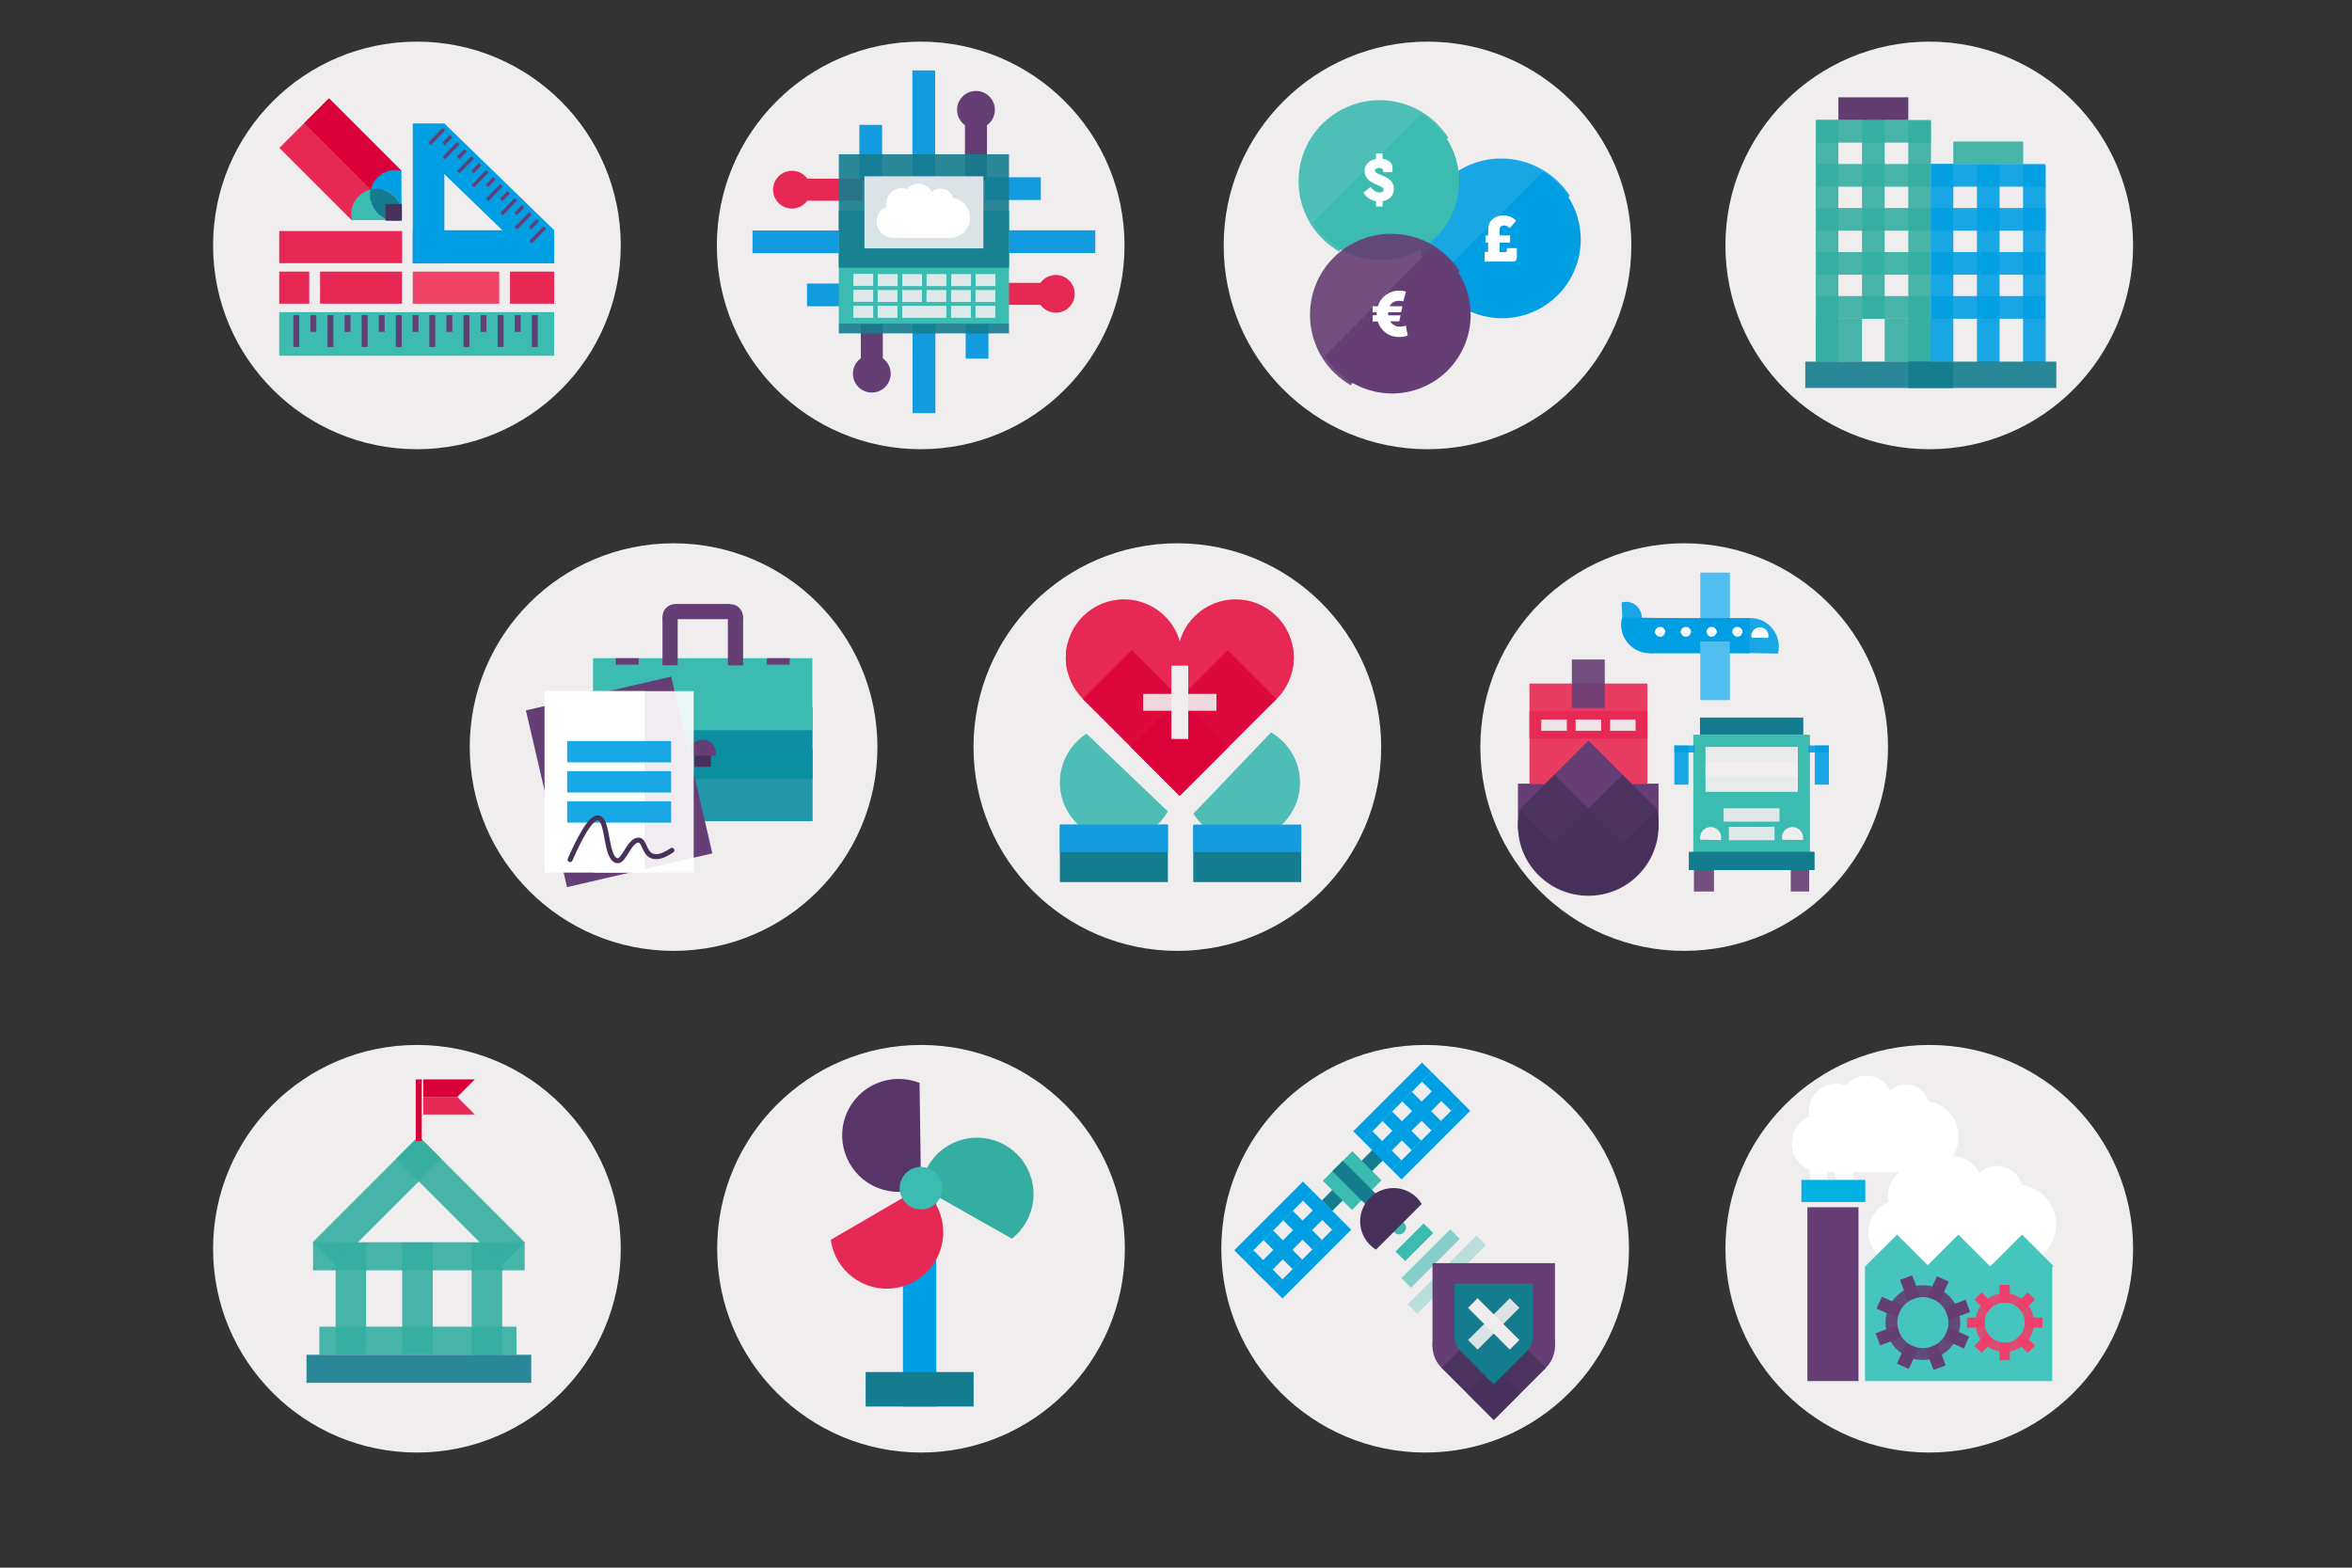 <?xml version="1.0" encoding="UTF-8"?>
<svg id="Layer_1" data-name="Layer 1" xmlns="http://www.w3.org/2000/svg" width="1500" height="1000" viewBox="0 0 1500 1000">
  <rect x="0" y="0" width="1500" height="1000" fill="#333333" stroke="none"/>
  <circle cx="265.89" cy="156.55" r="130" fill="#f0edee"/>
  <circle cx="587.17" cy="156.55" r="130" fill="#f0edee"/>
  <circle cx="910.4" cy="156.55" r="130" fill="#f0edee"/>
  <circle cx="1230.4" cy="156.55" r="130" fill="#f0edee"/>
  <circle cx="265.89" cy="796.55" r="130" fill="#f0edee"/>
  <circle cx="587.39" cy="796.55" r="130" fill="#f0edee"/>
  <circle cx="908.9" cy="796.55" r="130" fill="#f0edee"/>
  <circle cx="1230.4" cy="796.55" r="130" fill="#f0edee"/>
  <path d="M993.27,115.48c-10.8-10.3-24.9-15-38.7-14.3-12.7.7-25.1,6.1-34.6,15.9-19.2,20.1-19,51.7.1,71.6l1.6,1.6c3.1,2.9,6.4,5.4,9.9,7.4l53.4-56,16.2-16.9c-2.2-3.2-4.8-6.4-7.9-9.3h0Z" fill="#009fe3" isolation="isolate" opacity=".9"/>
  <path d="M922.47,188.38c10.3,10.2,23.9,15,37.3,14.6,12.3-.5,24.5-5.4,33.8-14.8,19-19.2,19.4-49.8,1.2-69.5-.5-.5-1-1.1-1.5-1.6-2.9-2.9-6.1-5.3-9.5-7.4l-52.8,53.3-15.9,16.1c2,3.3,4.5,6.5,7.4,9.3h0Z" fill="#009fe3"/>
  <path d="M915.77,78.28c-10.8-10.3-24.9-15-38.7-14.3-12.7.7-25.1,6.1-34.6,15.9-19.2,20.1-19,51.7.1,71.6l1.6,1.6c3.1,2.9,6.4,5.4,9.9,7.4l53.4-55.9,16.2-16.9c-2.2-3.2-4.8-6.4-7.9-9.4h0Z" fill="#3cbbb1" isolation="isolate" opacity=".9"/>
  <path d="M844.97,151.28c10.3,10.2,23.9,15,37.3,14.6,12.3-.5,24.5-5.4,33.8-14.8,19-19.2,19.4-49.8,1.2-69.5-.5-.5-1-1.1-1.5-1.6-2.9-2.9-6.1-5.3-9.5-7.4l-52.8,53.3-15.9,16c2,3.3,4.5,6.5,7.4,9.4h0Z" fill="#3cbbb1"/>
  <path d="M923.07,163.48c-10.8-10.3-24.9-15-38.7-14.3-12.7.7-25.1,6.1-34.6,15.9-19.2,20.1-19,51.7.1,71.6.5.5,1.1,1.1,1.6,1.6,3.1,2.9,6.4,5.4,9.9,7.4l53.4-56,16.2-16.9c-2.2-3.2-4.8-6.4-7.9-9.3h0Z" fill="#653e75" isolation="isolate" opacity=".9"/>
  <path d="M852.27,236.38c10.3,10.2,23.9,15,37.3,14.6,12.3-.5,24.5-5.4,33.8-14.8,19-19.2,19.4-49.8,1.2-69.5-.5-.5-1-1.1-1.5-1.6-2.9-2.9-6.1-5.3-9.5-7.4l-52.8,53.3-15.9,16.1c2,3.3,4.5,6.5,7.4,9.3h0Z" fill="#653e75"/>
  <path d="M874.17,119.18s2.2,3.6,5.6,3.6c1.4,0,2.6-.5,2.6-1.9,0-3.1-12.1-3.2-12.1-11.9,0-4.1,3.2-6.8,7.3-7.5v-3.6h4.2v3.4c3.1.5,6.3,2.3,6.3,5.6v2.9h-6v-1.1c0-1-1.2-1.6-2.4-1.6-1.4,0-2.8.6-2.8,1.6,0,3.6,12.1,2.8,12.1,11.9,0,3.9-2.9,7.1-7.2,7.8v3.4h-4.2v-3.4c-5.6-.9-8-5.5-8-5.5l4.6-3.7h0Z" fill="#fff"/>
  <path d="M946.87,160.68h2.2v-6h-1.7v-4.4h1.7v-4.1c0-5.2,4.2-8.8,9.9-8.8,4.8,0,7.9,3.3,7.9,3.3l-3.9,4.8s-1.8-1.7-3.8-1.7c-1.5,0-2.8,1-2.8,2.6v3.8h6.7v4.6h-6.7v6h3.7c.6,0,.9-.4.9-.9v-1.6h6.4v5.6c0,2.1-.9,3-3,3h-17.6l.1-6.2h0Z" fill="#fff"/>
  <path d="M875.47,201.08h2.6s-.1-.6-.1-1v-.9h-2.6v-3.8h3.3c1.8-5.9,7.2-10,13.8-10,2.2,0,4.2.6,4.2.6l-1.7,6.3s-1.3-.4-2.7-.4c-2.8,0-4.9,1.3-6.1,3.5h8.2l-.8,3.8h-8.3v.8c0,.4.1,1.2.1,1.2h7.8l-.8,3.8h-5.8c1.3,2.1,3.5,3.4,6,3.4,2.1,0,4-.7,4-.7l1.2,6.4s-2.3.9-5.3.9c-6.9,0-11.9-4-13.8-9.9h-3.3l.1-4h0Z" fill="#fff"/>
  <g id="Layer_1-2" data-name="Layer 1-2">
    <rect x="251.81" y="125.35" width="27.85" height="175.34" transform="translate(52.72 478.76) rotate(-90)" fill="#3cbbb1"/>
    <polygon points="273.82 221.33 273.81 201.06 277.58 201.03 277.58 221.3 273.82 221.33" fill="#5f4072"/>
    <polygon points="295.6 221.33 295.6 201.06 299.36 201.03 299.37 221.3 295.6 221.33" fill="#5f4072"/>
    <polygon points="317.39 221.33 317.39 201.06 321.15 201.03 321.16 221.3 317.39 221.33" fill="#5f4072"/>
    <polygon points="339.18 221.33 339.17 201.06 342.94 201.03 342.95 221.3 339.18 221.33" fill="#5f4072"/>
    <polygon points="284.71 211.67 284.7 201.05 288.47 201.03 288.48 211.65 284.71 211.67" fill="#653e75"/>
    <polygon points="306.5 211.67 306.49 201.05 310.26 201.03 310.26 211.65 306.5 211.67" fill="#653e75"/>
    <polygon points="328.29 211.67 328.28 201.05 332.04 201.03 332.05 211.65 328.29 211.67" fill="#653e75"/>
    <g id="Layer_1-2-2" data-name="Layer 1-2">
      <polygon points="187.09 221.33 187.08 201.06 190.84 201.03 190.85 221.3 187.09 221.33" fill="#5f4072"/>
      <polygon points="208.87 221.33 208.87 201.06 212.63 201.03 212.64 221.3 208.87 221.33" fill="#5f4072"/>
      <polygon points="230.66 221.33 230.65 201.06 234.42 201.03 234.43 221.3 230.66 221.33" fill="#5f4072"/>
      <polygon points="252.45 221.33 252.44 201.06 256.21 201.03 256.21 221.3 252.45 221.33" fill="#5f4072"/>
      <polygon points="197.98 211.67 197.97 201.05 201.74 201.03 201.75 211.65 197.98 211.67" fill="#653e75"/>
      <polygon points="219.77 211.67 219.76 201.05 223.53 201.03 223.53 211.65 219.77 211.67" fill="#653e75"/>
      <polygon points="241.55 211.67 241.55 201.05 245.31 201.03 245.32 211.65 241.55 211.67" fill="#653e75"/>
      <polygon points="263.13 211.67 263.13 201.05 266.89 201.03 266.9 211.65 263.13 211.67" fill="#653e75"/>
    </g>
  </g>
  <polyline points="263.24 173.26 263.24 193.71 318.38 193.71 318.38 173.26" fill="#ee4266"/>
  <polyline points="204.12 173.26 204.12 193.71 256.35 193.71 256.35 173.26" fill="#e72854"/>
  <polyline points="178.07 173.26 178.07 193.71 197.23 193.71 197.23 173.26" fill="#e72854"/>
  <polyline points="325.26 173.26 325.26 193.71 353.41 193.71 353.41 173.26" fill="#e72854"/>
  <polyline points="178.07 147.38 178.07 167.88 256.45 167.88 256.45 147.38" fill="#e72854"/>
  <g>
    <rect x="263.24" y="146.89" width="90.21" height="21.12" fill="#009fe3"/>
    <polygon points="267.14 95.35 283.39 78.75 353.44 146.85 337.44 163.39 267.14 95.35" fill="#009fe3"/>
    <rect x="263.24" y="78.75" width="20.14" height="89.27" fill="#009fe3"/>
  </g>
  <g id="Layer_1-2-3" data-name="Layer 1-2">
    <polygon points="309.84 126.8 319.03 117.34 320.64 118.88 311.45 128.33 309.84 126.8" fill="#653e75"/>
    <polygon points="319.08 135.78 328.26 126.32 329.87 127.86 320.69 137.31 319.08 135.78" fill="#653e75"/>
    <polygon points="328.31 144.76 337.5 135.3 339.11 136.84 329.92 146.29 328.31 144.76" fill="#653e75"/>
    <polygon points="337.55 153.74 346.74 144.28 348.35 145.82 339.16 155.27 337.55 153.74" fill="#653e75"/>
    <polygon points="318.84 126.78 323.65 121.82 325.26 123.37 320.45 128.32 318.84 126.78" fill="#653e75"/>
    <polygon points="328.08 135.76 332.89 130.8 334.49 132.35 329.68 137.3 328.08 135.76" fill="#653e75"/>
    <polygon points="337.31 144.74 342.12 139.78 343.73 141.33 338.92 146.28 337.31 144.74" fill="#653e75"/>
    <g id="Layer_1-2-4" data-name="Layer 1-2">
      <polygon points="273.07 91.05 282.26 81.6 283.87 83.13 274.68 92.59 273.07 91.05" fill="#653e75"/>
      <polygon points="282.31 100.03 291.5 90.58 293.11 92.11 283.92 101.57 282.31 100.03" fill="#653e75"/>
      <polygon points="291.54 109.01 300.73 99.56 302.34 101.09 293.16 110.55 291.54 109.01" fill="#653e75"/>
      <polygon points="300.78 117.99 309.97 108.53 311.58 110.07 302.39 119.53 300.78 117.99" fill="#653e75"/>
      <polygon points="282.07 91.03 286.88 86.08 288.49 87.62 283.68 92.58 282.07 91.03" fill="#653e75"/>
      <polygon points="291.31 100.01 296.12 95.06 297.72 96.6 292.91 101.56 291.31 100.01" fill="#653e75"/>
      <polygon points="300.55 108.99 305.36 104.04 306.96 105.58 302.15 110.54 300.55 108.99" fill="#653e75"/>
      <polygon points="309.69 117.89 314.5 112.93 316.11 114.48 311.3 119.43 309.69 117.89" fill="#653e75"/>
    </g>
  </g>
  <g>
    <rect x="194.75" y="69" width="44.66" height="65.3" transform="translate(-8.3 183.27) rotate(-45)" fill="#e72854"/>
    <rect x="213.87" y="61.07" width="22.28" height="65.3" transform="translate(-.37 186.55) rotate(-45)" fill="#d90039"/>
    <g>
      <path d="M236.03,124.67c0-1.29.15-2.55.43-3.78-6.93,1.6-12.15,7.68-12.48,15.01,0,.23-.02.48-.02.71,0,1.31.15,2.59.46,3.84h24.15s.37,0,.37,0c-7.35-1.49-12.89-7.99-12.91-15.79Z" fill="#3cbbb1"/>
      <path d="M256.33,136.65c0-1-.1-1.97-.27-2.92l.02,5.79c.15-.94.25-1.88.25-2.87Z" fill="#63b7b0"/>
      <path d="M255.86,140.48s.02-.06.02-.1c-.15.04-.31.06-.46.1h.44Z" fill="#63b7b0"/>
      <path d="M256.07,140.34v-.83c-.06.29-.12.58-.17.87.04-.02.12-.02.17-.04Z" fill="#408b9d"/>
      <path d="M252.17,108.45c-4.67.02-8.84,1.99-11.79,5.15-1.87,2.01-3.26,4.51-3.91,7.29,1.18-.27,2.42-.43,3.68-.43,4.28,0,8.16,1.66,11.05,4.38,2.47,2.32,4.22,5.4,4.86,8.88l-.04-17.53-.02-7.29c-1.25-.29-2.52-.44-3.84-.44Z" fill="#009fe3"/>
      <path d="M251.53,140.79c.23,0,.48.02.71.02,1.08,0,2.14-.12,3.2-.33h-6.5c.84.17,1.7.27,2.59.31Z" fill="#408b9d"/>
      <path d="M251.2,124.85c-2.88-2.71-6.77-4.38-11.05-4.38-1.28,0-2.49.15-3.68.43-.29,1.22-.44,2.47-.43,3.78.02,7.8,5.55,14.3,12.91,15.81h6.5c.15-.04.31-.06.46-.1.06-.29.14-.58.17-.87l-.02-5.79c-.66-3.49-2.4-6.57-4.87-8.89Z" fill="#147c8f"/>
    </g>
    <rect x="245.86" y="130.06" width="10.45" height="10.74" fill="#47315b"/>
  </g>
  <g>
    <rect x="548.99" y="193.34" width="14.02" height="35.43" fill="#653e75"/>
    <circle cx="556" cy="238.36" r="12.05" fill="#653e75"/>
  </g>
  <g>
    <rect x="582.02" y="193.34" width="14.51" height="70.19" fill="#139bdf"/>
    <rect x="615.86" y="193.34" width="14.51" height="35.43" fill="#139bdf"/>
  </g>
  <g>
    <rect x="615.43" y="79.66" width="14.02" height="35.43" fill="#653e75"/>
    <circle cx="622.44" cy="70.06" r="12.05" fill="#653e75"/>
  </g>
  <g>
    <rect x="581.91" y="44.9" width="14.51" height="70.19" fill="#139bdf"/>
    <rect x="548.07" y="79.66" width="14.51" height="35.43" fill="#139bdf"/>
  </g>
  <g>
    <rect x="514.67" y="113.98" width="35.43" height="14.02" fill="#e72854"/>
    <circle cx="505.08" cy="120.99" r="12.05" fill="#e72854"/>
  </g>
  <g>
    <rect x="479.91" y="147.01" width="70.19" height="14.51" fill="#139bdf"/>
    <rect x="514.67" y="180.85" width="35.43" height="14.51" fill="#139bdf"/>
  </g>
  <g>
    <rect x="628.35" y="180.42" width="35.43" height="14.02" fill="#e72854"/>
    <circle cx="673.37" cy="187.43" r="12.05" fill="#e72854"/>
  </g>
  <g>
    <rect x="628.35" y="146.9" width="70.19" height="14.51" fill="#139bdf"/>
    <rect x="628.35" y="113.06" width="35.43" height="14.51" fill="#139bdf"/>
  </g>
  <rect x="534.96" y="134.56" width="108.53" height="36.18" fill="#3cbbb1" opacity=".9"/>
  <rect x="534.96" y="134.56" width="108.53" height="72.35" fill="#3cbbb1"/>
  <rect x="534.96" y="206.48" width="108.53" height="6.19" fill="#147c8f" opacity=".9"/>
  <rect x="534.96" y="98.39" width="108.53" height="72.35" fill="#147c8f" opacity=".9"/>
  <rect x="551.28" y="112.45" width="75.89" height="45.98" fill="#f0edee" opacity=".9"/>
  <g>
    <rect x="544.25" y="174.7" width="12.61" height="7.64" fill="#f0edee" opacity=".9"/>
    <rect x="544.25" y="184.89" width="12.61" height="7.64" fill="#f0edee" opacity=".9"/>
    <rect x="544.25" y="195.08" width="12.61" height="7.64" fill="#f0edee" opacity=".9"/>
    <rect x="559.83" y="174.85" width="12.61" height="7.64" fill="#f0edee" opacity=".9"/>
    <rect x="559.76" y="184.98" width="12.61" height="7.64" fill="#f0edee" opacity=".9"/>
    <rect x="559.76" y="195.08" width="12.61" height="7.64" fill="#f0edee" opacity=".9"/>
    <rect x="575.43" y="174.85" width="12.61" height="7.64" fill="#f0edee" opacity=".9"/>
    <rect x="575.36" y="184.98" width="12.61" height="7.64" fill="#f0edee" opacity=".9"/>
    <rect x="575.36" y="195.08" width="28.19" height="7.64" fill="#f0edee" opacity=".9"/>
    <rect x="590.93" y="174.85" width="12.61" height="7.64" fill="#f0edee" opacity=".9"/>
    <rect x="590.87" y="184.98" width="12.61" height="7.64" fill="#f0edee" opacity=".9"/>
    <rect x="606.63" y="174.85" width="12.61" height="7.64" fill="#f0edee" opacity=".9"/>
    <rect x="606.56" y="184.98" width="12.61" height="7.64" fill="#f0edee" opacity=".9"/>
    <rect x="606.56" y="195.08" width="12.61" height="7.64" fill="#f0edee" opacity=".9"/>
    <rect x="622.22" y="174.85" width="12.61" height="7.64" fill="#f0edee" opacity=".9"/>
    <rect x="622.15" y="184.98" width="12.61" height="7.64" fill="#f0edee" opacity=".9"/>
    <rect x="622.15" y="195.08" width="12.61" height="7.64" fill="#f0edee" opacity=".9"/>
  </g>
  <path d="M607.72,126.27c-.93-3.42-4.09-5.99-7.85-5.99h0c-2.2,0-4.2.89-5.69,2.34-1.27-3.13-4.5-5.32-8.37-5.36h-.07c-2.98,0-5.66,1.34-7.26,3.39-1.08-.41-2.23-.63-3.46-.63h-.07c-5.21.04-9.49,4.13-9.71,9.34l-.04.41c0,.67.07,1.34.22,2.01-3.72,1.56-6.36,5.21-6.4,9.49v.07c.04,5.43,4.17,9.9,9.56,10.34v.04h.37l.45.04c.19,0,.41,0,.63-.04h35.83c7.03.04,12.72-5.66,12.76-12.65v-.11c.04-6.47-4.69-11.79-10.9-12.69h0Z" fill="#fff"/>
  <rect x="857.8" y="730.06" width="9.43" height="45.69" transform="translate(785.01 -389.37) rotate(45)" fill="#147c8f"/>
  <circle cx="892.29" cy="783.01" r="4.38" fill="#3cbbb1"/>
  <rect x="801.27" y="796.7" width="8.62" height="26.27" transform="translate(-336.69 806.83) rotate(-45)" fill="#009fe3"/>
  <rect x="813.85" y="784.12" width="8.62" height="26.27" transform="translate(-324.11 812.04) rotate(-45)" fill="#009fe3"/>
  <rect x="826.43" y="771.54" width="8.62" height="26.27" transform="translate(-311.54 817.25) rotate(-45)" fill="#009fe3"/>
  <rect x="839" y="758.97" width="8.62" height="26.27" transform="translate(-298.96 822.46) rotate(-45)" fill="#009fe3"/>
  <rect x="807.8" y="747.65" width="8.62" height="61.98" transform="translate(788.44 -346.19) rotate(45)" fill="#009fe3"/>
  <rect x="897.73" y="779.76" width="8.62" height="25.33" transform="translate(824.53 -405.74) rotate(45)" fill="#3cbbb1"/>
  <rect x="908.07" y="780.74" width="8.62" height="44.04" transform="translate(834.87 -410.02) rotate(45)" fill="#3cbbb1" opacity=".6"/>
  <rect x="918.41" y="782.12" width="8.62" height="61.98" transform="translate(845.21 -414.3) rotate(45)" fill="#3cbbb1" opacity=".3"/>
  <rect x="832.47" y="772.32" width="8.62" height="61.98" transform="translate(813.11 -356.41) rotate(45)" fill="#009fe3"/>
  <rect x="820.14" y="759.98" width="8.62" height="61.98" transform="translate(800.77 -351.3) rotate(45)" fill="#009fe3"/>
  <rect x="877.18" y="720.79" width="8.62" height="26.27" transform="translate(-260.78 838.27) rotate(-45)" fill="#009fe3"/>
  <rect x="889.76" y="708.21" width="8.62" height="26.27" transform="translate(-248.21 843.48) rotate(-45)" fill="#009fe3"/>
  <rect x="902.33" y="695.64" width="8.62" height="26.27" transform="translate(-235.63 848.69) rotate(-45)" fill="#009fe3"/>
  <rect x="914.91" y="683.06" width="8.62" height="26.27" transform="translate(-223.05 853.9) rotate(-45)" fill="#009fe3"/>
  <rect x="883.71" y="671.74" width="8.62" height="61.98" transform="translate(757 -422.1) rotate(45)" fill="#009fe3"/>
  <rect x="908.38" y="696.41" width="8.62" height="61.98" transform="translate(781.67 -432.32) rotate(45)" fill="#009fe3"/>
  <rect x="896.05" y="684.07" width="8.62" height="61.98" transform="translate(769.33 -427.21) rotate(45)" fill="#009fe3"/>
  <rect x="850.32" y="743.09" width="17.76" height="26.27" transform="translate(-283.08 829.03) rotate(-45)" fill="#3cbbb1"/>
  <rect x="856.59" y="736.81" width="17.76" height="26.27" transform="translate(-276.8 831.63) rotate(-45)" fill="#3cbbb1"/>
  <rect x="858.87" y="739.42" width="9.43" height="29.78" transform="translate(-280.44 831.58) rotate(-45)" fill="#147c8f"/>
  <path d="M903.62,764.01c-4.32-4.32-10.01-6.4-15.7-6.16-5.21.18-10.34,2.28-14.28,6.22-8.06,8.06-8.26,21-.65,29.26.21.21.44.44.62.68,1.24,1.24,2.52,2.28,3.94,3.11l29.11-29.11c-.86-1.39-1.84-2.78-3.05-4h0Z" fill="#47315b"/>
  <circle cx="429.58" cy="476.55" r="130" fill="#f0edee"/>
  <circle cx="750.86" cy="476.55" r="130" fill="#f0edee"/>
  <circle cx="1074.09" cy="476.55" r="130" fill="#f0edee"/>
  <rect x="675.95" y="526.07" width="68.86" height="36.59" fill="#147c8f"/>
  <rect x="761.01" y="527.26" width="68.86" height="35.4" fill="#147c8f"/>
  <path d="M766.63,525.81c7.7,7.34,17.75,10.7,27.6,10.2,9.06-.5,17.9-4.35,24.67-11.34,13.69-14.33,13.55-36.86-.07-51.05l-1.14-1.14c-2.21-2.07-4.56-3.85-7.06-5.28l-38.08,39.86-11.55,12.05c1.57,2.28,3.42,4.56,5.63,6.7h0Z" fill="#3cb8af" isolation="isolate" opacity=".9"/>
  <path d="M686.19,473.58c-7.34,7.7-10.7,17.75-10.2,27.6.5,9.06,4.35,17.9,11.34,24.67,14.33,13.69,36.86,13.55,51.05-.07l1.14-1.14c2.07-2.21,3.85-4.56,5.28-7.06l-39.86-38.08-12.05-11.55c-2.28,1.57-4.56,3.42-6.7,5.63h0Z" fill="#3cb8af" isolation="isolate" opacity=".9"/>
  <path d="M753.86,419.38c0-10.68-4.49-20.31-11.72-27.05-6.62-6.2-15.54-10.01-25.33-10.01-19.91,0-36.15,15.69-37.03,35.38-.03.54-.03,1.1-.05,1.66,0,3.02.37,5.95,1.04,8.76l55.32.02h16.71c.69-2.81,1.06-5.72,1.06-8.76Z" fill="#e72854"/>
  <path d="M825.08,419.38c0-10.68-4.49-20.31-11.72-27.05-6.62-6.2-15.54-10.01-25.33-10.01-19.92-.02-36.17,15.69-37.05,35.38-.03.54-.03,1.1-.05,1.66,0,3.02.37,5.95,1.04,8.76l55.32.02h16.71c.7-2.81,1.07-5.72,1.07-8.76Z" fill="#e72854"/>
  <path d="M752.81,410.81h-16.71l-55.32.02c-.67,2.81-1.04,5.74-1.04,8.76.02.56.02,1.12.05,1.66.88,19.7,17.12,35.4,37.05,35.38,9.79,0,18.71-3.81,25.33-10.01,7.23-6.75,11.72-16.37,11.72-27.05-.02-3.04-.38-5.95-1.07-8.76Z" fill="#e72854"/>
  <path d="M824.02,410.81h-16.71l-55.32.02c-.67,2.81-1.04,5.74-1.04,8.76.02.56.02,1.12.05,1.66.88,19.7,17.12,35.4,37.05,35.38,9.79,0,18.71-3.81,25.33-10.01,7.23-6.75,11.72-16.37,11.72-27.05-.02-3.04-.38-5.95-1.07-8.76Z" fill="#e72854"/>
  <polygon points="690.52 445.78 752.33 421.47 814.14 445.78 752.33 507.59 690.52 445.78" fill="#e72854"/>
  <rect x="723.95" y="439.16" width="87.41" height="44.06" transform="translate(-101.27 677.9) rotate(-45)" fill="#d90039" isolation="isolate" opacity=".8"/>
  <rect x="715.05" y="417.42" width="44.06" height="87.41" transform="translate(-110.18 656.26) rotate(-45)" fill="#d90039" isolation="isolate" opacity=".8"/>
  <rect x="747.05" y="424.6" width="10.76" height="46.79" fill="#f0edee"/>
  <rect x="729.02" y="442.63" width="46.79" height="10.76" fill="#f0edee" isolation="isolate" opacity=".9"/>
  <rect x="675.95" y="525.96" width="68.86" height="17.58" fill="#139bdf"/>
  <rect x="761.01" y="525.96" width="68.86" height="17.58" fill="#139bdf"/>
  <rect x="378.1" y="451.06" width="140.1" height="45.9" fill="#0c8ea0"/>
  <rect x="378.2" y="419.86" width="139.9" height="45.9" fill="#3cbbb1"/>
  <rect x="378.15" y="477.84" width="140.1" height="46" fill="#0c8ea0" isolation="isolate" opacity=".9"/>
  <rect x="392.7" y="419.86" width="14.6" height="4.1" fill="#653e75"/>
  <rect x="489.1" y="419.86" width="14.6" height="4.1" fill="#653e75"/>
  <rect x="422.5" y="393.16" width="9.7" height="31.2" fill="#653e75"/>
  <rect x="430.7" y="385.26" width="34.9" height="9.7" fill="#653e75"/>
  <rect x="464.2" y="392.66" width="9.7" height="31.8" fill="#653e75"/>
  <path d="M436.3,387.66c-3.1-3.1-8.3-3.1-11.4,0h0c-3.1,3.1-3.1,8-.2,11.2l.2.2c.5.5,1,.8,1.5,1.2l8.5-8.6,2.6-2.6c-.3-.4-.8-.9-1.2-1.4h0Z" fill="#653e75"/>
  <path d="M471.5,399.16c3.1-3.1,3.1-8.3,0-11.4h0c-3.1-3.1-8-3.1-11.2-.2l-.2.2c-.5.4-.8,1-1.2,1.5l8.6,8.5,2.6,2.6c.4-.4.9-.8,1.4-1.2h0Z" fill="#653e75"/>
  <rect x="442.9" y="477.76" width="10.5" height="11.4" fill="#47315b"/>
  <path d="M456.5,480.06c0-4.5-3.7-8.3-8.3-8.3s-8.1,3.6-8.3,7.9v.4c0,.7.1,1.3.2,2h16.1c.2-.7.3-1.3.3-2h0Z" fill="#653e75"/>
  <rect x="347.27" y="440.86" width="95.16" height="115.76" transform="translate(-102.76 102.47) rotate(-13.1)" fill="#653e75" isolation="isolate"/>
  <path d="M402.43,555.98c-.05.2-.05.38-.09.57h.09v-.57Z" fill="#34aea0"/>
  <path d="M402.28,556.6l-1.09.24h1.04c.03-.08.05-.16.05-.24Z" fill="#147c8e"/>
  <rect x="347.3" y="440.86" width="63.75" height="115.74" fill="#fff"/>
  <rect x="378.66" y="440.86" width="63.75" height="115.74" fill="#fff" opacity=".9"/>
  <rect x="361.71" y="472.71" width="66.28" height="13.59" fill="#009fe3" isolation="isolate" opacity=".9"/>
  <rect x="361.71" y="491.92" width="66.28" height="13.59" fill="#009fe3" isolation="isolate" opacity=".9"/>
  <rect x="361.71" y="511.15" width="66.28" height="13.59" fill="#009fe3" isolation="isolate" opacity=".9"/>
  <path d="M363.58,548.33c9.73-22.22,15-27.1,18.11-26.59,6.46,1.04,4.27,25.98,11.9,27.29,4.46.78,7.63-13.23,13.72-13.14,3.74.07,3.38,8.35,8.79,10.22,3.91,1.31,8.73-1.21,12.37-3.72" fill="none" stroke="#47315b" stroke-linecap="round" stroke-miterlimit="10" stroke-width="3.18"/>
  <rect x="968.08" y="499.89" width="89.66" height="29.41" fill="#653e75"/>
  <rect x="975.43" y="453.47" width="75.22" height="46.42" fill="#e72854" isolation="isolate" opacity=".9"/>
  <rect x="975.43" y="436.02" width="75.22" height="35.08" fill="#e72854" isolation="isolate" opacity=".9"/>
  <rect x="1002.46" y="420.69" width="21" height="30.92" fill="#653e75" isolation="isolate" opacity=".9"/>
  <path d="M968.08,526.65c0,12.93,5.4,24.54,14.26,32.69,8.06,7.53,18.87,12.05,30.65,12.05,24.1,0,43.77-19.05,44.74-42.79,0-.62,0-1.33.09-1.95,0-3.72-.35-7.18-1.24-10.54h-87.09c-.8,3.37-1.42,6.91-1.42,10.54h0Z" fill="#47315b"/>
  <rect x="982.25" y="485.2" width="61.66" height="61.66" transform="translate(-68.17 867.5) rotate(-45)" fill="#653e75"/>
  <rect x="993.06" y="511.34" width="61.66" height="31.1" transform="translate(-72.67 878.32) rotate(-45)" fill="#47315b" isolation="isolate" opacity=".8"/>
  <rect x="986.67" y="496" width="31.01" height="61.57" transform="translate(-78.96 862.93) rotate(-45)" fill="#47315b" isolation="isolate" opacity=".8"/>
  <rect x="1004.85" y="458.96" width="16.3" height="7.18" fill="#f0edee" isolation="isolate" opacity=".95"/>
  <rect x="982.95" y="458.96" width="16.3" height="7.18" fill="#f0edee" isolation="isolate" opacity=".95"/>
  <rect x="1026.82" y="458.96" width="16.3" height="7.18" fill="#f0edee" isolation="isolate" opacity=".95"/>
  <rect x="1084.36" y="365.23" width="18.88" height="37.47" fill="#50bff0"/>
  <path d="M1037.52,403.71c2.87-.14,5.4-1.48,7.07-3.49,1.58-1.86,2.53-4.3,2.39-6.88-.19-5.31-4.64-9.51-9.94-9.46h-.53c-.81.05-1.58.19-2.34.43l.72,14.87.19,4.49c.81,0,1.63.14,2.44.05h0Z" fill="#009fe3" isolation="isolate" opacity=".9"/>
  <path d="M1070.16,394.34l-8.27-.1-27.39-.43c-.38,1.39-.57,2.82-.62,4.3v.81c.29,9.7,8.17,17.64,18.02,17.78,4.88.05,9.32-1.72,12.62-4.73,3.58-3.25,5.97-8.03,6.02-13.29.05-1.53-.1-2.96-.38-4.35h0Z" fill="#009fe3"/>
  <rect x="1052.57" y="394.25" width="63.24" height="22.47" fill="#009fe3"/>
  <path d="M1134.45,412.65c.1-5.26-2.1-9.94-5.54-13.29-3.15-3.11-7.5-5.02-12.33-5.11-9.75-.14-17.83,7.41-18.4,16.97v.76c0,1.48.14,2.87.48,4.3l27.1.48,8.17.14c.38-1.34.53-2.77.53-4.25h0Z" fill="#009fe3" isolation="isolate" opacity=".9"/>
  <path d="M1061.99,403.04c0-.96-.43-1.77-1.1-2.34-.62-.57-1.39-.81-2.25-.81-1.72.05-3.11,1.43-3.15,3.15v.14c0,.29.05.48.1.76l4.83-.1,1.43-.05c.14-.29.14-.57.14-.76h0Z" fill="#fff"/>
  <path d="M1055.63,403.09c0,.91.38,1.72,1,2.29.57.48,1.34.81,2.15.81,1.67,0,3.06-1.34,3.11-3.01v-.1c0-.29-.05-.48-.1-.72h-6.12c-.05.19-.05.43-.05.72h0Z" fill="#fff" isolation="isolate" opacity=".9"/>
  <path d="M1078.43,403.04c0-.96-.43-1.77-1.1-2.34-.62-.57-1.39-.81-2.25-.81-1.72.05-3.11,1.43-3.15,3.15v.14c0,.29.05.48.1.76l4.83-.1,1.43-.05c.1-.29.14-.57.14-.76h0Z" fill="#fff"/>
  <path d="M1072.03,403.09c0,.91.38,1.72,1,2.29.57.48,1.34.81,2.15.81,1.67,0,3.06-1.34,3.11-3.01v-.1c0-.29-.05-.48-.1-.72h-6.12c.05.19-.05.43-.05.72h0Z" fill="#fff" isolation="isolate" opacity=".9"/>
  <path d="M1094.87,403.04c0-.96-.43-1.77-1.1-2.34-.62-.57-1.39-.81-2.25-.81-1.72.05-3.11,1.43-3.15,3.15v.14c0,.29.05.48.1.76l4.83-.1,1.43-.05c.14-.29.14-.57.14-.76h0Z" fill="#fff"/>
  <path d="M1088.47,403.09c0,.91.38,1.72,1,2.29.57.48,1.34.81,2.15.81,1.67,0,3.06-1.34,3.11-3.01v-.1c0-.29-.05-.48-.1-.72h-6.12c0,.19-.05.43-.05.72h0Z" fill="#fff" isolation="isolate" opacity=".9"/>
  <path d="M1111.32,403.04c0-.96-.43-1.77-1.1-2.34-.62-.57-1.39-.81-2.25-.81-1.72.05-3.11,1.43-3.15,3.15v.14c0,.29.05.48.1.76l4.83-.1,1.43-.05c.14-.29.19-.57.14-.76h0Z" fill="#fff"/>
  <path d="M1104.96,403.09c0,.91.38,1.72,1,2.29.57.48,1.34.81,2.15.81,1.67,0,3.06-1.34,3.11-3.01v-.1c0-.29-.05-.48-.1-.72h-6.07c-.05.19-.1.43-.1.72h0Z" fill="#fff" isolation="isolate" opacity=".9"/>
  <path d="M1127.86,405.72c0-1.58-.62-3.01-1.67-4.02-.96-.96-2.29-1.48-3.68-1.58-2.96-.05-5.35,2.25-5.5,5.11v.24c0,.43.05.91.1,1.29l8.13.1,2.44.05c.14-.29.19-.76.19-1.19h0Z" fill="#fff"/>
  <rect x="1084.36" y="409.11" width="18.88" height="37.47" fill="#50bff0"/>
  <rect x="1079.93" y="468.67" width="74.35" height="81.1" fill="#3cbbb1"/>
  <rect x="1084.16" y="457.72" width="65.89" height="10.86" fill="#147c8f"/>
  <rect x="1099.24" y="515.6" width="35.64" height="8.52" fill="#f0edee" isolation="isolate" opacity=".9"/>
  <rect x="1102.6" y="527.42" width="29.11" height="8.52" fill="#f0edee" isolation="isolate" opacity=".9"/>
  <rect x="1153.41" y="475.51" width="12.87" height="4.5" fill="#009fe3" isolation="isolate" opacity=".9"/>
  <rect x="1067.83" y="475.51" width="12.87" height="4.5" fill="#009fe3" isolation="isolate" opacity=".9"/>
  <rect x="1157.35" y="475.6" width="9.03" height="24.91" fill="#009fe3" isolation="isolate" opacity=".9"/>
  <rect x="1067.83" y="475.6" width="9.03" height="24.91" fill="#009fe3" isolation="isolate" opacity=".9"/>
  <rect x="1142.08" y="543.69" width="11.72" height="25" fill="#653e75" isolation="isolate" opacity=".9"/>
  <rect x="1080.31" y="543.69" width="12.78" height="25" fill="#653e75" isolation="isolate" opacity=".9"/>
  <rect x="1087.71" y="476.45" width="58.88" height="19.2" fill="#f0edee" isolation="isolate" opacity=".95"/>
  <rect x="1087.71" y="485.91" width="58.88" height="19.2" fill="#f0edee" isolation="isolate" opacity=".95"/>
  <rect x="1077.05" y="543.31" width="80.21" height="11.71" fill="#147c8f"/>
  <path d="M1149.94,534.26c-.05-1.93-.89-3.63-2.09-4.88-1.18-1.12-2.84-1.78-4.63-1.82-3.63,0-6.55,2.76-6.77,6.26.02.13-.04.21.03.26,0,.47,0,1.07.21,1.58l10.09.13,3.02.02c.14-.49.13-1.08.14-1.55h0Z" fill="#f0edee"/>
  <path d="M1084.24,534.07c.11-1.93,1-3.6,2.23-4.82,1.21-1.09,2.89-1.7,4.68-1.68,3.63.1,6.46,2.95,6.58,6.46-.02.13.03.21-.04.26,0,.47-.04,1.07-.26,1.57l-10.08-.16-3.02-.07c-.05-.54-.17-1.03-.09-1.56h0Z" fill="#f0edee"/>
  <rect x="913.57" y="805.74" width="78.13" height="52.96" fill="#653e75" isolation="isolate"/>
  <g>
    <g>
      <g>
        <path d="M952.42,853.71c-.37,1.51-.58,3.08-.58,4.71,0,5.74,2.42,10.91,6.3,14.54,3.56,3.33,8.35,5.38,13.62,5.38,10.71.01,19.44-8.43,19.92-19.02.02-.3.02-.6.02-.9,0-1.62-.21-3.2-.56-4.72h-38.72,0Z" fill="#653e75"/>
        <path d="M914.13,853.71c-.37,1.51-.58,3.08-.58,4.71,0,5.74,2.42,10.91,6.3,14.54,3.56,3.33,8.35,5.38,13.62,5.38,10.71.01,19.44-8.43,19.92-19.02.02-.3.02-.6.02-.9,0-1.62-.21-3.2-.56-4.72h-38.72Z" fill="#653e75"/>
      </g>
      <polygon points="952.67 905.73 919.44 872.5 952.67 859.43 985.9 872.5 952.67 905.73" fill="#653e75"/>
    </g>
    <rect x="932.59" y="857.39" width="23.69" height="46.99" transform="translate(-346.26 925.72) rotate(-45)" fill="#47315b" isolation="isolate" opacity=".8"/>
    <rect x="937.38" y="869.01" width="46.99" height="23.69" transform="translate(-341.43 937.34) rotate(-45)" fill="#47315b" isolation="isolate" opacity=".8"/>
  </g>
  <rect x="927.63" y="818.92" width="50.01" height="33.9" fill="#147c8f" isolation="isolate"/>
  <g>
    <g>
      <g>
        <path d="M952.49,849.61c-.24.97-.37,1.97-.37,3.02,0,3.67,1.55,6.98,4.03,9.31,2.28,2.13,5.35,3.44,8.71,3.44,6.86,0,12.45-5.4,12.75-12.17.01-.19.01-.38.01-.58,0-1.04-.13-2.05-.36-3.02h-24.78Z" fill="#147c8f"/>
        <path d="M927.99,849.61c-.24.97-.37,1.97-.37,3.02,0,3.67,1.55,6.98,4.03,9.31,2.28,2.13,5.35,3.44,8.71,3.44,6.86,0,12.45-5.4,12.75-12.17.01-.19.01-.38.01-.58,0-1.04-.13-2.05-.36-3.02h-24.78Z" fill="#147c8f"/>
      </g>
      <polygon points="952.66 882.91 931.39 861.64 952.66 853.28 973.93 861.64 952.66 882.91" fill="#147c8f"/>
    </g>
    <rect x="939.8" y="851.97" width="15.16" height="30.08" transform="translate(-335.59 923.75) rotate(-45)" fill="#147c8f" isolation="isolate" opacity=".8"/>
    <rect x="942.87" y="859.41" width="30.08" height="15.16" transform="translate(-332.5 931.18) rotate(-45)" fill="#147c8f" isolation="isolate" opacity=".8"/>
  </g>
  <rect x="948.29" y="825.77" width="8.66" height="37.67" transform="translate(-318.21 920.89) rotate(-45)" fill="#f0edee"/>
  <rect x="933.79" y="840.28" width="37.67" height="8.66" transform="translate(-318.21 920.89) rotate(-45)" fill="#f0edee" isolation="isolate" opacity=".9"/>
  <g>
    <rect x="1189.38" y="807.57" width="119.43" height="73.41" fill="#46c5bf"/>
    <g>
      <path d="M1263.21,754.19c.03-9.09-7.97-16.47-17.91-16.51h-.11c-9.66.03-17.57,6.96-18.01,15.81l-.03.73c0,1.34.16,2.6.53,3.91l26.89-.03,8.12.03c.35-1.34.53-2.6.53-3.94h0Z" fill="#fff"/>
      <path d="M1289.97,760.19c.03-9.06-7.27-16.4-16.33-16.45h-.1c-8.81.03-16.02,6.94-16.45,15.75l-.03.72c0,1.34.15,2.59.49,3.9l24.53-.03,7.41.03c.29-1.33.47-2.59.47-3.92h0Z" fill="#fff"/>
      <path d="M1285.72,806.81c14.11.05,25.57-11.34,25.63-25.45v-.17c-.05-13.74-10.81-24.99-24.55-25.63l-1.12-.05c-2.08,0-4.05.22-6.08.76l.05,38.25-.05,11.57c2.07.46,4.03.73,6.12.73h0Z" fill="#fff"/>
      <path d="M1212.38,765.25c-11.46-.03-20.74,9.2-20.78,20.66v.12c.03,11.15,8.77,20.27,19.91,20.79l.9.03c1.68,0,3.29-.18,4.93-.61l-.03-31.02.03-9.37c-1.69-.39-3.29-.61-4.96-.61h0Z" fill="#fff"/>
      <path d="M1243.09,762.76c.03-10.76-8.64-19.5-19.42-19.54h-.12c-10.48.03-19.05,8.25-19.54,18.72l-.03.85c0,1.58.17,3.08.57,4.64l29.17-.03,8.81.03c.35-1.59.56-3.09.56-4.67h0Z" fill="#fff"/>
      <rect x="1210.81" y="752.01" width="74.77" height="54.8" fill="#fff"/>
    </g>
    <g>
      <path d="M1206.3,700.94c.03-8.08-7.09-14.65-15.92-14.68h-.1c-8.59.03-15.62,6.19-16.02,14.06l-.03.65c0,1.19.14,2.32.46,3.48l23.91-.03,7.22.03c.31-1.19.48-2.32.48-3.51h0Z" fill="#fff"/>
      <path d="M1230.09,706.28c.03-8.05-6.46-14.58-14.52-14.62h-.09c-7.84.03-14.24,6.17-14.62,14l-.03.64c0,1.19.13,2.3.43,3.46l21.81-.03,6.59.03c.26-1.18.42-2.3.42-3.48h0Z" fill="#fff"/>
      <path d="M1226.31,747.72c12.55.04,22.74-10.09,22.78-22.63v-.15c-.04-12.22-9.61-22.22-21.83-22.78l-.99-.04c-1.85,0-3.61.2-5.4.67l.04,34.01-.04,10.28c1.84.41,3.58.65,5.45.65h0Z" fill="#fff"/>
      <path d="M1161.1,710.77c-10.19-.03-18.44,8.18-18.47,18.37v.11c.03,9.92,7.79,18.02,17.71,18.49l.8.03c1.49,0,2.92-.16,4.38-.54l-.03-27.58.03-8.33c-1.51-.35-2.92-.54-4.42-.54h0Z" fill="#fff"/>
      <path d="M1188.41,708.56c.03-9.57-7.69-17.34-17.26-17.37h-.11c-9.32.03-16.94,7.34-17.37,16.65l-.03.76c0,1.41.15,2.74.51,4.12l25.93-.03,7.84.03c.31-1.42.5-2.75.5-4.16h0Z" fill="#fff"/>
      <rect x="1159.7" y="699" width="66.48" height="48.73" fill="#fff"/>
    </g>
    <rect x="1152.67" y="770.08" width="32.6" height="110.88" fill="#653e75"/>
    <path d="M1163.35,738.83c-5.09-.02-9.21,4.09-9.23,9.17v.05c.02,4.95,3.89,9,8.84,9.23l.4.02c.75,0,1.46-.08,2.19-.27l-.02-13.77.02-4.16c-.75-.17-1.46-.27-2.2-.27h0Z" fill="#fff"/>
    <path d="M1179.55,738.83c-5.09-.02-9.21,4.09-9.23,9.17v.05c.02,4.95,3.89,9,8.84,9.23l.4.02c.75,0,1.46-.08,2.19-.27l-.02-13.77.02-4.16c-.75-.17-1.46-.27-2.2-.27h0Z" fill="#fff"/>
    <rect x="1148.84" y="752.64" width="40.75" height="14.09" fill="#00b2e4"/>
    <g>
      <rect x="1291.32" y="840.42" width="11.24" height="6.51" transform="translate(-2.79 4.31) rotate(-.19)" fill="#ef3f6b"/>
      <rect x="1254.44" y="840.42" width="11.24" height="6.51" transform="translate(-2.79 4.18) rotate(-.19)" fill="#ef3f6b"/>
      <rect x="1285.93" y="827.38" width="11.24" height="6.51" transform="translate(-207.97 1161.52) rotate(-45.19)" fill="#ef3f6b"/>
      <rect x="1259.84" y="853.46" width="11.24" height="6.51" transform="translate(-234.18 1150.71) rotate(-45.19)" fill="#ef3f6b"/>
      <rect x="1275.25" y="819.61" width="6.51" height="11.24" transform="translate(-2.73 4.24) rotate(-.19)" fill="#ef3f6b"/>
      <rect x="1275.25" y="856.5" width="6.51" height="11.24" transform="translate(-2.85 4.24) rotate(-.19)" fill="#ef3f6b"/>
      <rect x="1262.2" y="825.01" width="6.51" height="11.24" transform="translate(-215.67 1143.01) rotate(-45.19)" fill="#ef3f6b"/>
      <rect x="1288.29" y="851.09" width="6.51" height="11.24" transform="translate(-226.48 1169.22) rotate(-45.19)" fill="#ef3f6b"/>
      <path d="M1278.5,824.96c-10.33,0-18.7,8.38-18.7,18.71s8.37,18.71,18.7,18.71,18.71-8.38,18.71-18.71-8.38-18.71-18.71-18.71ZM1278.5,830.89c7.06,0,12.78,5.72,12.78,12.78s-5.72,12.78-12.78,12.78-12.78-5.72-12.78-12.78h0c0-7.06,5.72-12.78,12.78-12.78h0Z" fill="#ef3f6b" fill-rule="evenodd" isolation="isolate" opacity=".9"/>
    </g>
    <rect x="1195.77" y="793.35" width="28.17" height="28.17" transform="translate(-216.58 1091.98) rotate(-45)" fill="#46c5bf"/>
    <rect x="1234.85" y="793.35" width="28.17" height="28.17" transform="translate(-205.14 1119.62) rotate(-45)" fill="#46c5bf"/>
    <g>
      <rect x="1241.18" y="831.35" width="14.3" height="8.28" transform="translate(-213.9 491.61) rotate(-20.56)" fill="#653e75"/>
      <rect x="1197.15" y="847.7" width="14.3" height="8.28" transform="translate(-222.45 477.19) rotate(-20.56)" fill="#653e75"/>
      <rect x="1228.94" y="818.18" width="14.3" height="8.28" transform="translate(-23.97 1607.43) rotate(-65.56)" fill="#653e75"/>
      <rect x="1209.37" y="860.87" width="14.3" height="8.28" transform="translate(-74.31 1614.64) rotate(-65.56)" fill="#653e75"/>
      <rect x="1214" y="814.5" width="8.28" height="14.3" transform="translate(-210.96 480.13) rotate(-20.56)" fill="#653e75"/>
      <rect x="1230.34" y="858.53" width="8.28" height="14.3" transform="translate(-225.39 488.68) rotate(-20.56)" fill="#653e75"/>
      <rect x="1200.82" y="826.73" width="8.28" height="14.3" transform="translate(-52.74 1585.86) rotate(-65.56)" fill="#653e75"/>
      <rect x="1243.51" y="846.3" width="8.28" height="14.3" transform="translate(-45.53 1636.2) rotate(-65.56)" fill="#653e75"/>
      <path d="M1218.02,821.34c-12.33,4.58-18.62,18.29-14.04,30.63,4.58,12.33,18.29,18.62,30.63,14.04,12.33-4.58,18.62-18.29,14.04-30.63h0c-4.58-12.34-18.29-18.62-30.63-14.04ZM1220.65,828.42c8.42-3.12,17.79,1.17,20.91,9.59,3.12,8.42-1.17,17.79-9.59,20.91-8.42,3.12-17.79-1.17-20.91-9.59-3.13-8.42,1.17-17.79,9.59-20.92h0Z" fill="#653e75" fill-rule="evenodd" isolation="isolate" opacity=".9"/>
    </g>
    <rect x="1275.49" y="793.35" width="28.17" height="28.17" transform="translate(-193.23 1148.36) rotate(-45)" fill="#46c5bf"/>
  </g>
  <g>
    <rect x="1157.98" y="76.52" width="14.46" height="154.19" fill="#34aea0" isolation="isolate" opacity=".9"/>
    <rect x="1217.03" y="77.26" width="14.46" height="153.88" fill="#34aea0" isolation="isolate" opacity=".9"/>
    <rect x="1187.5" y="76.52" width="14.46" height="126.8" fill="#34aea0" isolation="isolate" opacity=".9"/>
    <rect x="1157.98" y="203.32" width="29.52" height="27.39" fill="#34aea0" isolation="isolate" opacity=".9"/>
    <rect x="1201.96" y="203.32" width="29.52" height="27.39" fill="#34aea0" isolation="isolate" opacity=".9"/>
    <rect x="1158.59" y="188.86" width="72.29" height="14.46" fill="#34aea0" isolation="isolate" opacity=".9"/>
    <rect x="1158.59" y="160.78" width="72.29" height="14.46" fill="#34aea0" isolation="isolate" opacity=".9"/>
    <rect x="1158.59" y="132.69" width="72.77" height="14.46" fill="#34aea0" isolation="isolate" opacity=".9"/>
    <rect x="1158.59" y="104.61" width="72.29" height="14.46" fill="#34aea0" isolation="isolate" opacity=".9"/>
    <rect x="1158.59" y="76.52" width="72.77" height="14.46" fill="#34aea0" isolation="isolate" opacity=".9"/>
    <rect x="1172.44" y="62.07" width="44.58" height="14.46" fill="#512c62" isolation="isolate" opacity=".9"/>
    <rect x="1245.73" y="90.26" width="44.58" height="14.46" fill="#34aea0" isolation="isolate" opacity=".9"/>
    <rect x="1151.3" y="230.68" width="94.44" height="16.82" fill="#147c8e" isolation="isolate" opacity=".9"/>
    <rect x="1231.28" y="104.61" width="14.46" height="126.18" fill="#009fe3" isolation="isolate" opacity=".9"/>
    <rect x="1260.8" y="105.21" width="14.46" height="125.92" fill="#009fe3" isolation="isolate" opacity=".9"/>
    <rect x="1290.2" y="105.21" width="14.46" height="125.92" fill="#009fe3" isolation="isolate" opacity=".9"/>
    <rect x="1231.88" y="188.86" width="72.29" height="14.46" fill="#009fe3" isolation="isolate" opacity=".9"/>
    <rect x="1231.88" y="160.78" width="72.29" height="14.46" fill="#009fe3" isolation="isolate" opacity=".9"/>
    <rect x="1231.88" y="132.69" width="72.77" height="14.46" fill="#009fe3" isolation="isolate" opacity=".9"/>
    <rect x="1231.88" y="104.61" width="72.29" height="14.46" fill="#009fe3" isolation="isolate" opacity=".9"/>
    <rect x="1217.03" y="230.68" width="94.41" height="16.82" fill="#147c8e" isolation="isolate" opacity=".9"/>
  </g>
  <g>
    <rect x="192.56" y="755.67" width="95.65" height="20.37" transform="translate(-471.13 394.29) rotate(-45)" fill="#34aea0" isolation="isolate" opacity=".9"/>
    <g opacity=".9">
      <rect x="283.48" y="717.93" width="20.35" height="95.79" transform="translate(-455.51 431.95) rotate(-45)" fill="#34aea0"/>
    </g>
    <rect x="214.03" y="792.7" width="19.47" height="71.09" fill="#34aea0" isolation="isolate" opacity=".9"/>
    <rect x="199.65" y="792.39" width="134.95" height="17.92" fill="#34aea0" isolation="isolate" opacity=".9"/>
    <rect x="300.81" y="792.87" width="19.47" height="71.36" fill="#34aea0" isolation="isolate" opacity=".9"/>
    <rect x="256.51" y="792.53" width="19.47" height="71.09" fill="#34aea0" isolation="isolate" opacity=".9"/>
    <rect x="203.66" y="846.27" width="125.7" height="17.92" fill="#34aea0" isolation="isolate" opacity=".9"/>
    <rect x="195.47" y="864.19" width="143.32" height="17.92" fill="#147c8e" isolation="isolate" opacity=".9"/>
    <g>
      <polygon points="291.64 699.73 302.8 688.55 302.8 688.5 286.53 688.5 286.24 688.5 269.98 688.5 269.98 699.73 286.24 699.73 286.53 699.73 291.64 699.73" fill="#d90039"/>
      <polygon points="265.16 727.89 265.16 688.58 268.98 688.5 268.98 727.81 265.16 727.89" fill="#d90039"/>
      <polygon points="291.64 699.73 286.53 699.73 286.24 699.73 269.98 699.73 269.98 710.94 286.24 710.94 286.53 710.94 302.8 710.94 302.8 710.89 291.64 699.73" fill="#e72854"/>
    </g>
  </g>
  <g>
    <rect x="575.86" y="750.76" width="21.25" height="146.44" fill="#009fe3"/>
    <g id="_Radial_Repeat_" data-name="&amp;lt;Radial Repeat&amp;gt;" opacity=".95">
      <path d="M586.45,690.78c-18.49-7.36-39.44,1.65-46.8,20.14-7.36,18.49,1.66,39.43,20.14,46.8,8.87,3.54,18.79,3.4,27.58-.38l-.92-66.56Z" fill="#512c62" fill-rule="evenodd"/>
    </g>
    <g id="_Radial_Repeat_-2" data-name="&amp;lt;Radial Repeat&amp;gt;">
      <path d="M645.31,790.11c15.68-12.25,18.47-34.89,6.21-50.57-12.25-15.68-34.89-18.45-50.57-6.21-7.53,5.88-12.41,14.51-13.58,24.01l57.94,32.78Z" fill="#34aea0" fill-rule="evenodd"/>
    </g>
    <g id="_Radial_Repeat_-3" data-name="&amp;lt;Radial Repeat&amp;gt;">
      <path d="M529.85,790.83c2.67,19.72,20.82,33.54,40.53,30.87,19.72-2.67,33.53-20.82,30.87-40.53-1.27-9.47-6.27-18.04-13.88-23.83l-57.52,33.5Z" fill="#e62854" fill-rule="evenodd"/>
    </g>
    <circle cx="587.37" cy="757.91" r="13.58" fill="#3cbbb1"/>
    <rect x="552.07" y="875.2" width="68.86" height="22" fill="#147c8f"/>
  </g>
</svg>